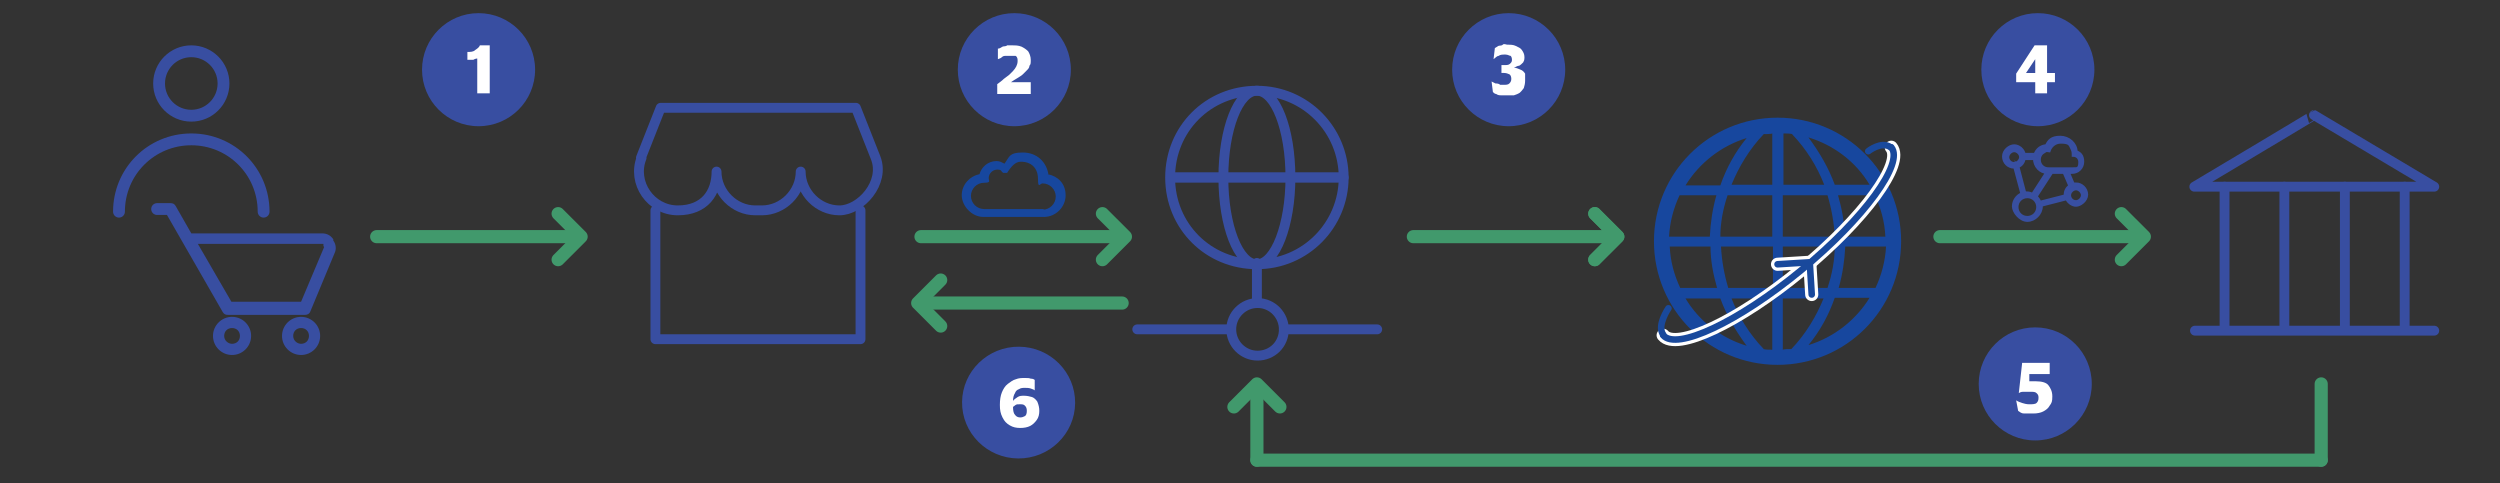 <?xml version="1.0" encoding="UTF-8"?>
<svg id="Layer_1" data-name="Layer 1" xmlns="http://www.w3.org/2000/svg" version="1.1" viewBox="0 0 380.3 73.5">
  <rect x="0" y="0" width="380.3" height="73.5" fill="#333333" stroke="none"/>
  <defs>
    <style>
      .cls-1, .cls-2, .cls-3, .cls-4, .cls-5, .cls-6, .cls-7, .cls-8 {
        fill: none;
      }

      .cls-1, .cls-2, .cls-4, .cls-5 {
        stroke: #384ea1;
      }

      .cls-1, .cls-6, .cls-7 {
        stroke-width: 2px;
      }

      .cls-1, .cls-9 {
        stroke-miterlimit: 10;
      }

      .cls-2, .cls-4, .cls-5, .cls-6, .cls-7, .cls-8 {
        stroke-linejoin: round;
      }

      .cls-2, .cls-5 {
        stroke-width: 1.5px;
      }

      .cls-3, .cls-10, .cls-11, .cls-12, .cls-13 {
        stroke-width: 0px;
      }

      .cls-4 {
        stroke-width: 1.8px;
      }

      .cls-4, .cls-5, .cls-6, .cls-7, .cls-8 {
        stroke-linecap: round;
      }

      .cls-10 {
        fill: #17479e;
      }

      .cls-10, .cls-12 {
        fill-rule: evenodd;
      }

      .cls-6 {
        stroke: #fff;
      }

      .cls-7 {
        stroke: #41996c;
      }

      .cls-8 {
        stroke: #19499c;
      }

      .cls-11 {
        fill: #fff;
      }

      .cls-9 {
        stroke: #384fa1;
        stroke-width: .5px;
      }

      .cls-9, .cls-12, .cls-13 {
        fill: #384ea1;
      }
    </style>
  </defs>
  <line class="cls-3" x1="100.4" y1="52.3" x2="72.3" y2="52.3"/>
  <g>
    <g id="box">
      <rect class="cls-3" x="7.8" y="12" width="50" height="50"/>
    </g>
    <path class="cls-12" d="M45.8,52.3c-.6,0-1.2-.5-1.2-1.2s.5-1.2,1.2-1.2,1.2.5,1.2,1.2-.5,1.2-1.2,1.2ZM45.8,48.2c-1.6,0-2.9,1.3-2.9,2.9s1.3,2.9,2.9,2.9,2.9-1.3,2.9-2.9-1.3-2.9-2.9-2.9ZM35.3,52.3c-.6,0-1.2-.5-1.2-1.2s.5-1.2,1.2-1.2,1.2.5,1.2,1.2-.5,1.2-1.2,1.2ZM35.3,48.2c-1.6,0-2.9,1.3-2.9,2.9s1.3,2.9,2.9,2.9,2.9-1.3,2.9-2.9-1.3-2.9-2.9-2.9ZM49.3,37.6l-3.5,8.3h-10.6l-5.1-8.8h18.9c0,0,.2,0,.2,0v.3h0ZM50.7,36.4c-.4-.6-1-.9-1.7-.9h-19.9l-2.4-4.2c-.2-.3-.4-.4-.8-.4h-2c-.5,0-.9.4-.9.9s.4.9.9.9h1.5l8.5,14.8c.2.3.4.4.8.4h11.7c.4,0,.7-.2.8-.5l3.7-8.9c.3-.6.2-1.4-.2-1.9v-.2Z"/>
    <g>
      <circle class="cls-4" cx="29.1" cy="12.7" r="4.9"/>
      <path class="cls-4" d="M40.1,32.2c0-6.1-4.9-11-11-11s-11,4.9-11,11"/>
    </g>
  </g>
  <g>
    <circle class="cls-13" cx="72.8" cy="10.6" r="8.6"/>
    <path class="cls-11" d="M72.6,8.9s-.3,0-.6.2h-.9v-1.2c.5,0,.9,0,1.2-.3.3-.2.6-.4.7-.7h1.5v7.3h-1.9v-5.4h0Z"/>
  </g>
  <g>
    <path class="cls-7" d="M87,36h-29.7"/>
    <path class="cls-7" d="M84.9,32.5l3.5,3.5-3.5,3.5"/>
  </g>
  <g>
    <path class="cls-7" d="M169.8,36h-29.7"/>
    <path class="cls-7" d="M167.7,32.5l3.5,3.5-3.5,3.5"/>
  </g>
  <g>
    <circle class="cls-13" cx="154.3" cy="10.6" r="8.6"/>
    <path class="cls-11" d="M153.5,8.5h-.5c-.2,0-.4,0-.6.2s-.4.2-.6.3h0v-1.6c.3,0,.5-.2.7-.3s.5,0,.7-.2h.7c.6,0,1,0,1.5.2.4.2.7.4,1,.7.2.3.4.8.4,1.3s0,.7-.2.9c0,.3-.2.5-.4.7s-.4.4-.6.6-.4.3-.7.5-.7.4-1.1.7h3v1.8h-5.1v-1.5c.4-.3.7-.5,1-.8.3-.2.5-.4.8-.6.2-.2.4-.4.6-.6.2-.2.4-.5.5-.7s.2-.5.2-.8,0-.6-.3-.8h-1,0Z"/>
  </g>
  <g>
    <path class="cls-5" d="M191.2,46.1v-6.1"/>
    <path class="cls-5" d="M187.2,50.1h-14.2"/>
    <path class="cls-5" d="M195.3,50.1h14.2"/>
    <path class="cls-5" d="M195.3,50.1c0,2.3-1.8,4-4,4s-4-1.8-4-4,1.8-4,4-4c2.3,0,4,1.9,4,4Z"/>
    <path class="cls-5" d="M204.4,27c0,7.2-5.8,13.2-13.2,13.2s-13.2-5.8-13.2-13.2M204.4,27c0-7.2-5.8-13.2-13.2-13.2s-13.2,5.8-13.2,13.2M204.4,27h-26.3"/>
    <path class="cls-5" d="M196.3,27c0,7.2-2.3,13.2-5.1,13.2s-5.1-5.8-5.1-13.2,2.3-13.2,5.1-13.2c2.8,0,5.1,5.8,5.1,13.2Z"/>
    <path class="cls-5" d="M204.4,27h-26.3"/>
  </g>
  <g>
    <path class="cls-7" d="M244.7,36h-29.7"/>
    <path class="cls-7" d="M242.6,32.5l3.5,3.5-3.5,3.5"/>
  </g>
  <g>
    <circle class="cls-13" cx="229.5" cy="10.6" r="8.6"/>
    <path class="cls-11" d="M232,12.3c0,.4-.1.8-.2,1.1-.2.3-.4.5-.6.7-.3.2-.6.3-.9.4h-1.9c-.3,0-.5,0-.8-.2-.2,0-.4-.2-.5-.3l-.2-1.6h0l.6.3c.2,0,.5,0,.7.2h.6c.3,0,.6,0,.8-.2s.3-.4.3-.7-.1-.6-.3-.7-.5-.2-.8-.2h-.4v-1.2c-.1,0,.5,0,.5,0,.3,0,.6,0,.8-.2s.3-.3.3-.6-.1-.5-.2-.6c-.2,0-.4-.2-.8-.2s-.8,0-1,.2c-.3,0-.5.3-.8.5h0l.2-1.7c.1,0,.3-.2.5-.3s.5,0,.7-.2.5,0,.7,0c.5,0,.9,0,1.3.2s.7.3.9.6c.2.3.4.6.4,1.1s-.1.6-.2.8c-.2.2-.4.4-.6.5-.3,0-.5.2-.8.3h0c.4,0,.7.2,1,.3s.5.3.7.6v1.1h0Z"/>
  </g>
  <g>
    <path class="cls-5" d="M130.9,32v19.6h-31.2v-19.6"/>
    <path class="cls-2" d="M97.6,24c-1.5,3.8,1.4,8,5.5,8s5.9-2.7,5.9-5.9c0,3.2,2.7,5.9,5.9,5.9h1c3.2,0,5.9-2.7,5.9-5.9,0,3.2,2.7,5.9,5.9,5.9s7-4.2,5.5-8l-3-7.6h-29.7l-3,7.6h0Z"/>
  </g>
  <g>
    <path class="cls-5" d="M333.9,28.4h36.4l-18.3-10.9c.1,0-18.2,10.9-18.2,10.9Z"/>
    <path class="cls-5" d="M370.3,50.3h-36.4"/>
    <path class="cls-5" d="M338.4,28.4v21.8"/>
    <path class="cls-5" d="M347.5,28.4v21.8"/>
    <path class="cls-5" d="M356.7,28.4v21.8"/>
    <path class="cls-5" d="M365.8,28.4v21.8"/>
  </g>
  <g id="icon">
    <path class="cls-1" d="M185.7,22.9"/>
  </g>
  <path class="cls-10" d="M158.9,31.8h-9.2c-1.1,0-2-.9-2-2s.9-2,2-2,.7-.3.7-.7c0-.7.6-1.3,1.3-1.3s.5.2.9.5c0,0,0,0,0,0,0,0,0,0,0,0,0,0,0,0,0,0,0,0,0,0,.1,0,0,0,0,0,.1,0,0,0,0,0,.1,0,0,0,0,0,.1,0,0,0,0,0,.1,0,0,0,0,0,.1,0,0,0,0,0,0,0,0,0,0,0,0,0,0,0,0,0,0,0,.7-1.1,1.3-1.7,2.1-1.7,1.6,0,2.6,1,2.6,2.6s.3.7.7.7c1.1,0,2,.9,2,2s-.9,2-2,2ZM159.5,26.6c-.3-2-1.8-3.4-3.9-3.4s-2,.6-2.8,1.7c-.4-.2-.7-.4-1.2-.4-1.3,0-2.3.9-2.6,2-1.5.3-2.7,1.6-2.7,3.2s1.5,3.3,3.3,3.3h9.2c1.8,0,3.3-1.5,3.3-3.3s-1.2-2.9-2.7-3.2Z"/>
  <g>
    <path class="cls-7" d="M324.8,36h-29.7"/>
    <path class="cls-7" d="M322.7,32.5l3.5,3.5-3.5,3.5"/>
  </g>
  <g>
    <path class="cls-7" d="M191.2,59.8v10.2"/>
    <path class="cls-7" d="M187.7,61.9l3.5-3.5,3.5,3.5"/>
  </g>
  <g>
    <circle class="cls-13" cx="309.6" cy="58.4" r="8.6"/>
    <path class="cls-11" d="M307.6,55.2h4.2v1.7h-3.1v1.1h1c.9,0,1.6.2,1.9.6s.6.9.6,1.7-.1,1-.4,1.4c-.2.4-.6.7-1,.9s-.9.3-1.5.3h-1.4c-.4,0-.6-.2-.9-.4l-.3-1.6h0c.3.2.6.3.9.4s.7.2,1.1.2.9,0,1.1-.2.3-.4.3-.8-.1-.5-.3-.7-.5-.2-.9-.2h-1c-.3,0-.5,0-.8.2h0l.5-4.5h0Z"/>
  </g>
  <g>
    <circle class="cls-13" cx="310" cy="10.6" r="8.6"/>
    <path class="cls-11" d="M306.7,11.2l2.8-4.3h1.9v4.2h1.2v1.4h-1.2v1.7h-1.8v-1.7h-2.9v-1.3h0ZM308.2,11.1h1.4v-2.1h0l-1.4,2.1Z"/>
  </g>
  <g>
    <ellipse class="cls-13" cx="154.9" cy="61.2" rx="8.5" ry="8.6" transform="translate(92.4 215.6) rotate(-89.5)"/>
    <path class="cls-11" d="M158.1,62.5c0,.5-.1,1-.4,1.4s-.6.7-1,.9-.9.3-1.5.3-1.1-.1-1.6-.4-.8-.6-1.1-1.2-.4-1.1-.4-1.9.1-1.4.3-1.9.5-1,.9-1.3.8-.6,1.2-.7c.5-.2.9-.2,1.4-.2s.6,0,.9.1c.3,0,.5.1.6.2v1.6h.1c-.2-.1-.4-.2-.7-.3s-.6-.1-.9-.1-.6,0-.9.2c-.3.1-.5.3-.6.6-.2.3-.3.7-.3,1.2.1-.2.4-.4.7-.6s.6-.2,1-.2.9.1,1.2.2.6.4.8.7c.2.5.3.9.3,1.4h0ZM154.1,61.9c0,.6.1,1,.3,1.2.2.3.5.4.8.4s.5-.1.7-.2.3-.4.3-.8-.1-.6-.3-.8c-.2-.2-.4-.2-.8-.2s-.4,0-.6.1c-.1.1-.3.2-.4.3h0Z"/>
  </g>
  <path class="cls-7" d="M191.2,70h161.9"/>
  <path class="cls-7" d="M353.1,58.4v11.6"/>
  <g>
    <path class="cls-7" d="M141,46.1h29.7"/>
    <path class="cls-7" d="M143.1,49.6l-3.5-3.5,3.5-3.5"/>
  </g>
  <path class="cls-7" d="M242.6,32.5l3.5,3.5-3.5,3.5"/>
  <g>
    <path class="cls-10" d="M275.1,52.5c1.8-2.2,3.1-4.6,4-7.2h5.3c-2.1,3.4-5.4,6-9.3,7.2ZM256.4,45.4h5.3c.9,2.5,2.3,4.9,4,7.2-3.9-1.2-7.2-3.7-9.3-7.2ZM265.7,21c-1.8,2.2-3.1,4.6-4,7.2h-5.3c2.1-3.4,5.4-6,9.3-7.2ZM284.4,28.1h-5.3c-.9-2.5-2.3-4.9-4-7.2,3.9,1.2,7.2,3.7,9.3,7.2ZM280.6,36c0-2.1-.4-4.2-1-6.3h5.6c.9,1.9,1.5,4,1.6,6.3h-6.2ZM271.2,43.8v-6.3h7.9c0,2.1-.4,4.2-1.1,6.3h-6.8ZM261.8,37.5h7.9v6.3h-6.8c-.6-2-1-4.2-1.1-6.3ZM269.6,29.7v6.3h-7.9c0-2.1.4-4.2,1.1-6.3h6.8ZM278,29.7c.6,2,1,4.2,1.1,6.3h-7.9v-6.3h6.8ZM272.6,20.4c2.2,2.3,3.8,4.9,4.9,7.7h-6.2v-7.8c.5,0,.9,0,1.4.1ZM269.6,20.3v7.8h-6.2c1.1-2.7,2.7-5.4,4.9-7.7.5,0,.9,0,1.4-.1ZM255.5,29.7h5.6c-.6,2.1-.9,4.2-1,6.3h-6.2c.1-2.2.7-4.4,1.6-6.3ZM254,37.5h6.2c0,2.1.4,4.2,1,6.3h-5.6c-.9-1.9-1.5-4-1.6-6.3ZM268.3,53.1c-2.2-2.3-3.8-4.9-4.9-7.7h6.2v7.8c-.5,0-.9,0-1.4-.1ZM271.2,53.2v-7.8h6.2c-1.1,2.7-2.7,5.4-4.9,7.7-.5,0-.9,0-1.4.1ZM285.3,43.8h-5.6c.6-2.1.9-4.2,1-6.3h6.2c-.1,2.2-.7,4.4-1.6,6.3ZM270.4,17.9c-10.4,0-18.8,8.4-18.8,18.8s8.4,18.8,18.8,18.8,18.8-8.4,18.8-18.8-8.4-18.8-18.8-18.8Z"/>
    <g>
      <path class="cls-6" d="M253,50.9"/>
      <path class="cls-6" d="M287.6,22.4"/>
      <path class="cls-6" d="M287.7,22.4c2,2.4-4.1,10.8-13.7,18.7s-19,12.3-21,9.9"/>
      <path class="cls-6" d="M270.4,40.2l4.9-.3.3,4.9"/>
    </g>
    <g>
      <path class="cls-8" d="M253,50.9c-1-1.4.8-4,.8-4"/>
      <path class="cls-8" d="M287.6,22.4c-1.4-1-3.4.6-3.4.6"/>
      <path class="cls-8" d="M287.7,22.4c2,2.4-4.1,10.8-13.7,18.7-9.6,7.9-19,12.3-21,9.9"/>
      <path class="cls-8" d="M270.4,40.2l4.9-.3.3,4.9"/>
    </g>
  </g>
  <g id="icon-2" data-name="icon">
    <path class="cls-9" d="M315.8,28.1c-.1,0-.2,0-.4,0l-.8-1.9h.6c.9,0,1.6-.7,1.6-1.6s-.4-1.3-1-1.5c0-1.2-1.1-2.2-2.4-2.2s-1.7.5-2.1,1.3c-.8,0-1.5.6-1.7,1.3h-1.7c-.1-.7-.8-1.3-1.5-1.3s-1.6.7-1.6,1.6.7,1.6,1.6,1.6h.1l1.1,4.1c-.8.3-1.3,1.1-1.3,1.9s1,2.1,2.1,2.1,2.1-1,2.1-2.1v-.2l3.9-1c.2.5.8,1,1.4,1s1.6-.7,1.6-1.6c0-.9-.8-1.6-1.6-1.6h0ZM310.8,23c.4-.2.9-.1.9-.1,0,0,.4-1.3,1.8-1.3s1.4.4,1.7,1c.2.4.2.7.2,1,0,0,1,0,1,1.1s-.5,1-1,1h-3.8c-.8,0-1.4-.6-1.4-1.4,0-.6.3-1,.8-1.3h0ZM306.4,24.9c-.6,0-1-.5-1-1s.5-1,1-1,1,.5,1,1-.5,1-1,1ZM307,25.3c.5-.2.8-.6.9-1.2h1.6c0,1.2.9,2.1,1.9,2.1h0l-2.2,3.4c-.4-.2-.8-.3-1.2-.2l-1.1-4.2h0ZM308.4,33.1c-.9,0-1.6-.7-1.6-1.6s.7-1.6,1.6-1.6,1.6.7,1.6,1.6-.7,1.6-1.6,1.6ZM314.2,29.8l-3.9,1c-.1-.3-.3-.6-.6-.9l2.4-3.7h1.9l.9,2.1c-.5.3-.8.9-.7,1.5h0ZM315.8,30.7c-.6,0-1-.5-1-1s.5-1,1-1,1,.5,1,1c0,.5-.5,1-1,1Z"/>
  </g>
</svg>